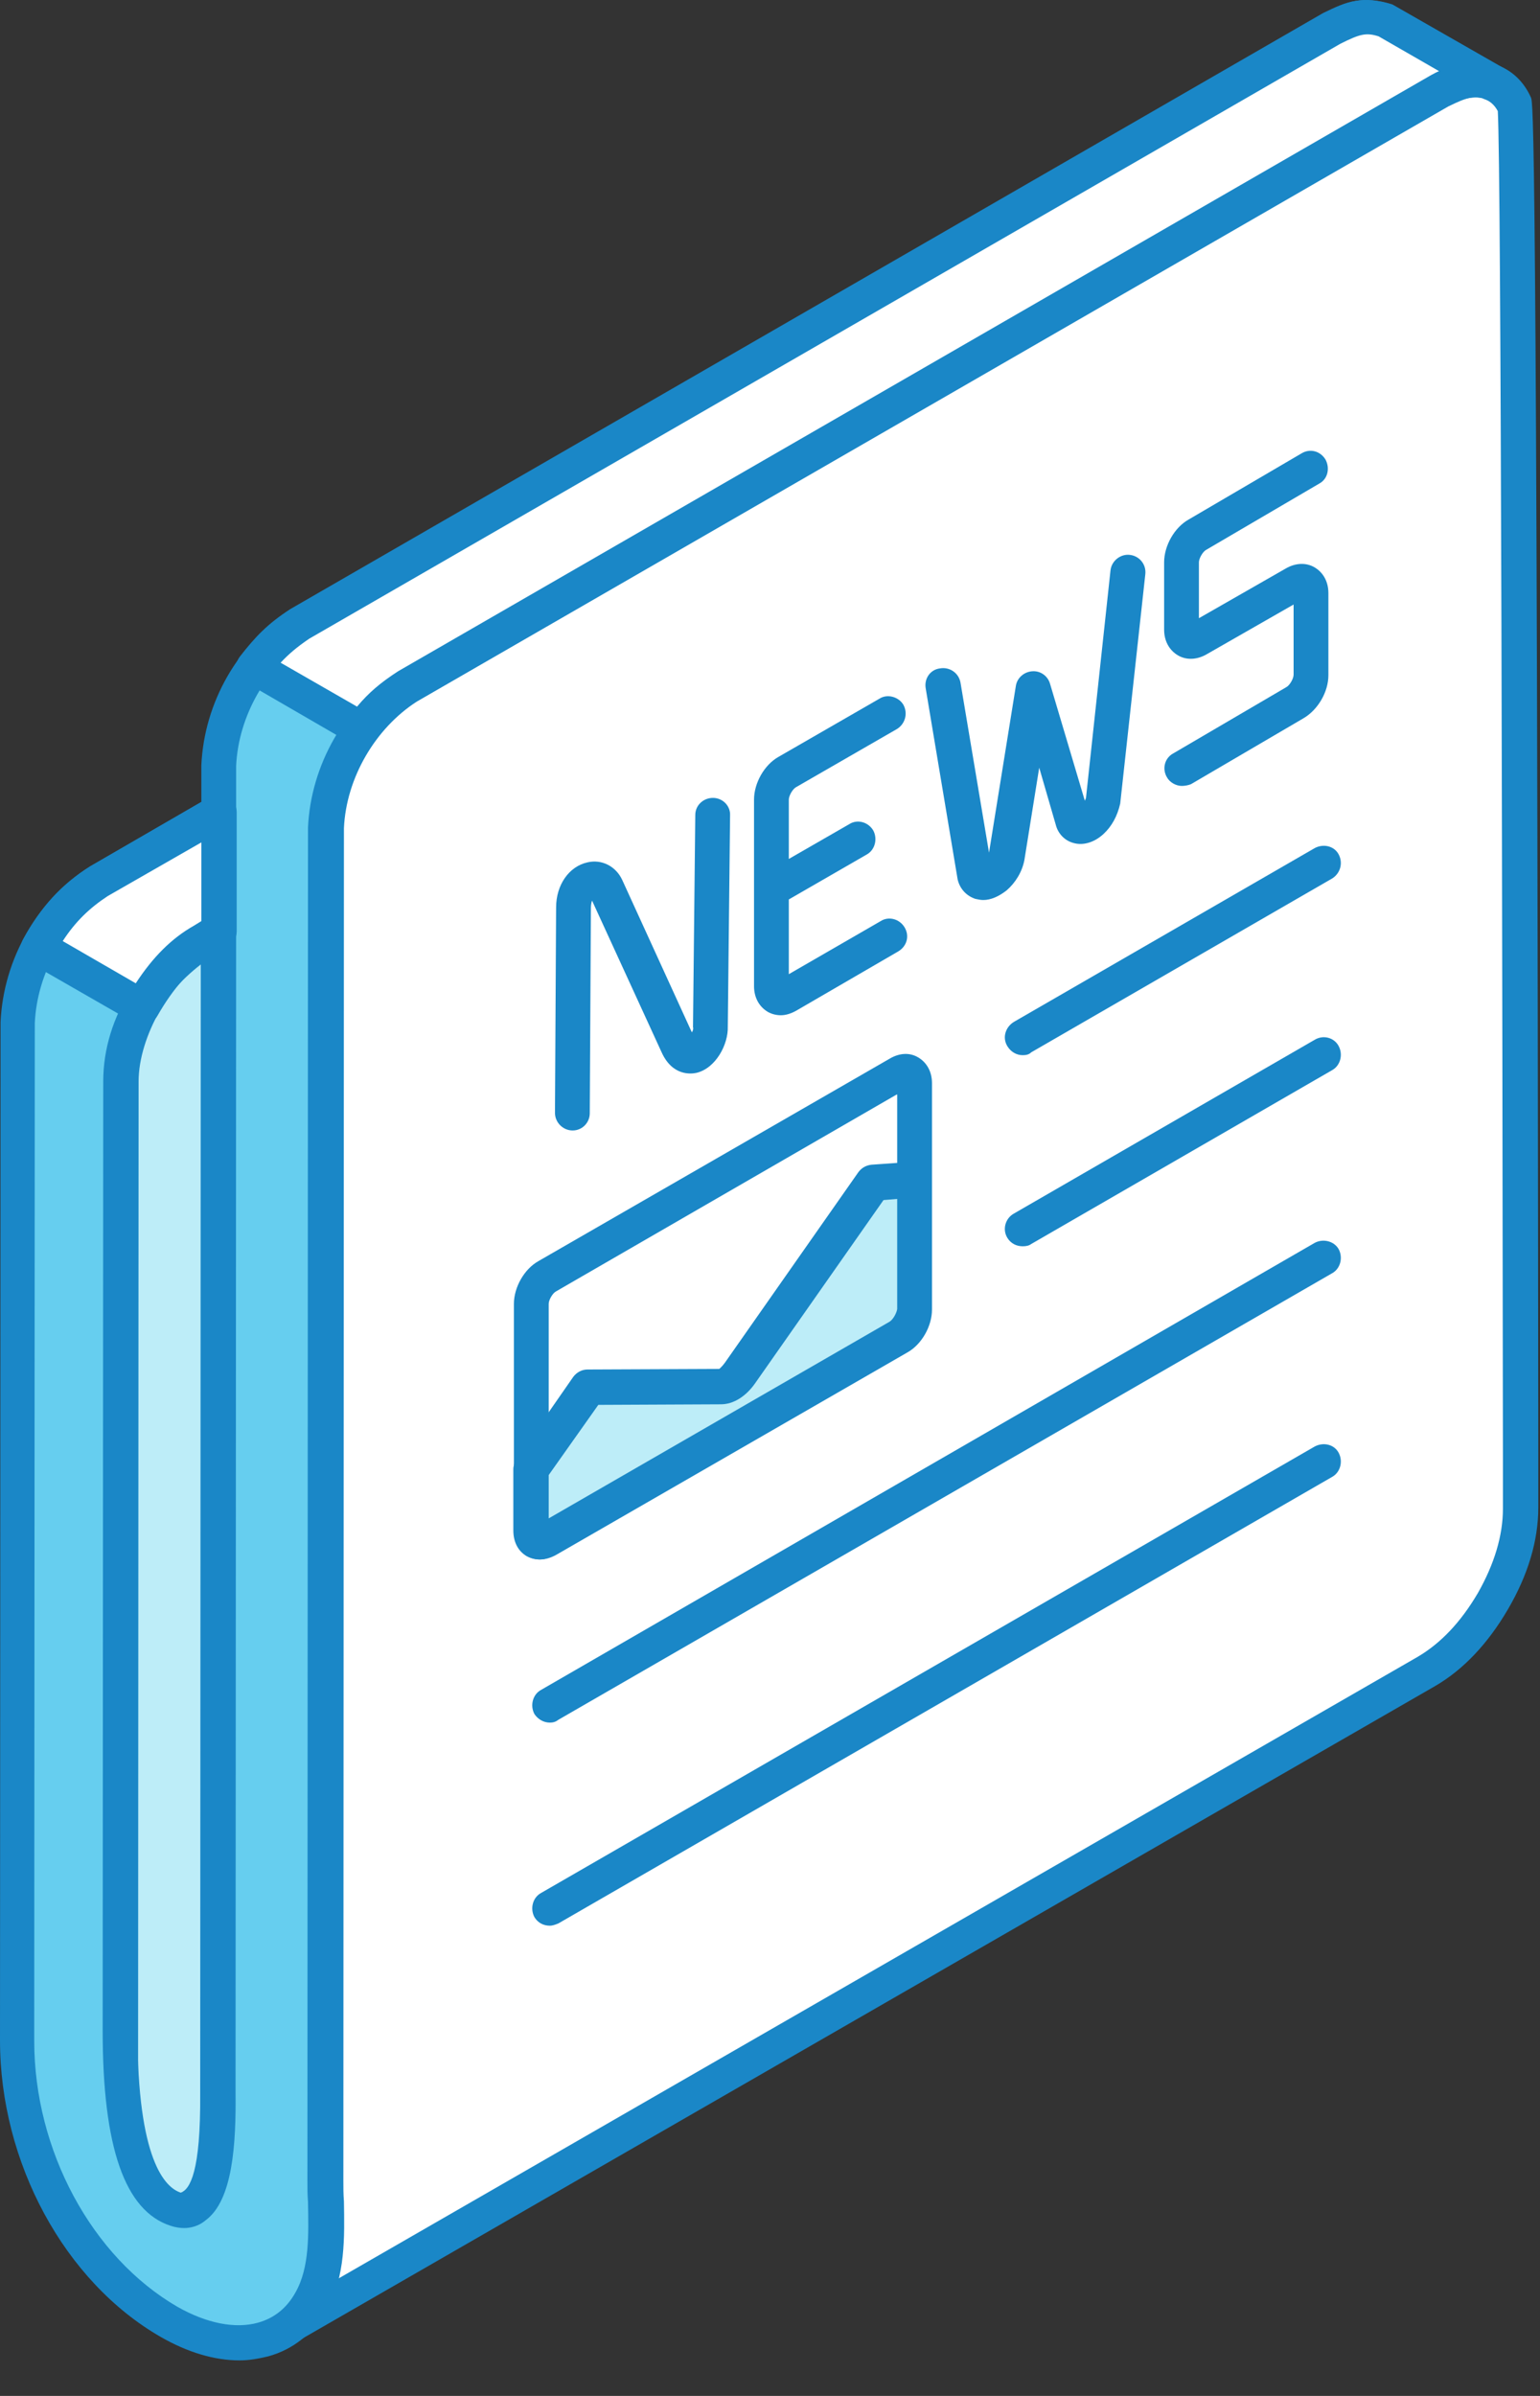 <svg xmlns="http://www.w3.org/2000/svg" xmlns:xlink="http://www.w3.org/1999/xlink" xmlns:serif="http://www.serif.com/" width="100%" height="100%" viewBox="0 0 27 42" xml:space="preserve" style="fill-rule:evenodd;clip-rule:evenodd;stroke-linejoin:round;stroke-miterlimit:2;"><rect x="0" y="0" width="27" height="42" fill="#333333" stroke="none"/>    <g transform="matrix(1,0,0,1,-494.16,-631.203)">        <g>            <path d="M502.67,644.83L497.7,647.7C496.92,648.15 496.27,649.26 496.27,650.17L496.26,669.61C496.26,670.66 497,671.09 497.91,670.56L502.66,667.82L502.66,644.83L502.67,644.83Z" style="fill:rgb(189,237,248);"></path>            <path d="M502.36,645.36L497.86,647.96C497.17,648.36 496.59,649.37 496.59,650.16L496.58,669.6C496.58,669.99 496.7,670.28 496.91,670.4C497.12,670.52 497.43,670.48 497.77,670.28L502.37,667.63L502.37,645.36L502.36,645.36ZM497.18,671.09C496.97,671.09 496.77,671.04 496.6,670.94C496.19,670.7 495.96,670.23 495.96,669.61L495.97,650.17C495.97,649.15 496.67,647.94 497.55,647.43L502.52,644.57C502.62,644.51 502.73,644.51 502.83,644.57C502.92,644.62 502.99,644.72 502.99,644.83L502.99,667.81C502.99,667.92 502.93,668.02 502.83,668.08L498.08,670.82C497.77,671 497.46,671.09 497.18,671.09Z" style="fill:rgb(26,135,199);"></path>            <path d="M520.82,657.65L520.82,656.71C520.82,651.81 520.8,633.22 520.72,633.06C520.5,632.58 519.97,632.47 519.4,632.8L501.31,643.24C500.53,643.69 499.88,644.8 499.88,645.71L499.87,669.74L499.22,672L519.17,660.51C519.63,660.25 520.02,659.83 520.34,659.28C520.66,658.72 520.82,658.17 520.82,657.65Z" style="fill:white;"></path>            <path d="M520.03,632.91C519.89,632.91 519.72,632.96 519.55,633.06L501.46,643.5C500.77,643.9 500.18,644.91 500.18,645.71L500.17,669.74C500.17,669.77 500.17,669.8 500.16,669.83L499.72,671.36L519.01,660.25C519.42,660.01 519.77,659.64 520.07,659.13C520.36,658.62 520.51,658.12 520.51,657.65L520.51,656.71C520.5,648.34 520.48,634.12 520.42,633.15C520.36,633.04 520.28,632.97 520.18,632.94C520.13,632.91 520.09,632.91 520.03,632.91ZM499.22,672.3C499.15,672.3 499.09,672.28 499.03,672.23C498.93,672.15 498.89,672.02 498.92,671.9L499.56,669.68L499.57,645.69C499.57,644.67 500.27,643.46 501.15,642.95L519.25,632.51C519.64,632.29 520.04,632.22 520.37,632.33C520.65,632.42 520.87,632.62 521,632.91C521.04,633 521.11,633.15 521.13,656.69L521.13,657.63C521.13,658.21 520.95,658.81 520.6,659.41C520.25,660.01 519.82,660.47 519.32,660.76L499.37,672.25C499.32,672.29 499.27,672.3 499.22,672.3Z" style="fill:rgb(26,135,199);"></path>            <path d="M497.99,647.53L497.98,667.8C497.98,668.21 498.06,670.19 497.24,669.93C496.31,669.63 496.26,667.65 496.26,666.81L496.27,650.17C496.28,649.01 497.03,648.08 497.99,647.53ZM497.99,645.44L495.89,646.65C495.06,647.18 494.5,648.14 494.46,649.12L494.45,666.97C494.45,668.89 495.42,670.92 497.12,671.9C498.19,672.52 499.16,672.33 499.61,671.54C499.96,670.92 499.86,670.12 499.86,669.43L499.87,645.71C499.91,644.72 500.47,643.77 501.3,643.24L519.39,632.8C519.75,632.62 519.96,632.55 520.35,632.68L518.47,631.59C518.08,631.46 517.86,631.51 517.51,631.71L499.41,642.15C498.58,642.68 498.02,643.64 497.98,644.62L497.98,645.44L497.99,645.44Z" style="fill:rgb(102,206,239);"></path>            <path d="M497.68,648.11C496.97,648.66 496.58,649.39 496.58,650.17L496.57,666.81C496.57,669.06 497.05,669.55 497.33,669.64C497.49,669.58 497.68,669.28 497.67,667.9L497.67,667.8L497.68,648.11ZM497.39,670.26C497.32,670.26 497.24,670.25 497.15,670.22C496.35,669.96 495.96,668.85 495.96,666.8L495.97,650.16C495.97,649.02 496.67,647.93 497.84,647.26C497.93,647.21 498.05,647.21 498.15,647.26C498.25,647.31 498.3,647.42 498.3,647.52L498.29,667.79L498.29,667.88C498.3,668.79 498.24,669.77 497.77,670.12C497.69,670.19 497.56,670.26 497.39,670.26ZM518.11,631.81C518.17,631.81 518.24,631.82 518.32,631.85L519.38,632.46C519.33,632.48 519.29,632.5 519.24,632.53L501.13,642.98C500.21,643.56 499.61,644.61 499.56,645.71L499.55,669.43C499.55,669.55 499.55,669.68 499.56,669.8C499.57,670.37 499.59,670.95 499.34,671.39C499.19,671.66 498.97,671.84 498.68,671.92C498.28,672.03 497.78,671.93 497.27,671.64C495.77,670.77 494.76,668.9 494.76,666.98L494.77,649.14C494.81,648.25 495.3,647.4 496.04,646.92L498.14,645.71C498.24,645.66 498.3,645.55 498.3,645.44L498.3,644.63C498.34,643.75 498.84,642.88 499.57,642.41L517.66,631.97C517.87,631.86 517.99,631.81 518.11,631.81ZM498.36,672.58C497.92,672.58 497.45,672.44 496.98,672.17C495.29,671.2 494.16,669.11 494.16,666.97L494.17,649.12C494.22,648.01 494.82,646.97 495.74,646.39L497.69,645.26L497.69,644.62C497.74,643.51 498.34,642.47 499.26,641.89L517.37,631.44C517.76,631.22 518.06,631.12 518.58,631.29L520.52,632.4C520.66,632.48 520.71,632.65 520.65,632.79C520.59,632.93 520.42,633.01 520.28,632.96C520,632.87 519.9,632.9 519.55,633.07L501.47,643.5C500.74,643.97 500.23,644.84 500.19,645.72L500.18,669.43C500.18,669.55 500.18,669.67 500.19,669.79C500.2,670.41 500.22,671.11 499.89,671.69C499.66,672.1 499.3,672.39 498.86,672.51C498.69,672.55 498.53,672.58 498.36,672.58Z" style="fill:rgb(26,135,199);"></path>            <path d="M503.75,653.57L509.9,650.01C510.05,649.92 510.18,649.99 510.18,650.17L510.18,654.14C510.18,654.32 510.05,654.54 509.9,654.63L503.75,658.18C503.6,658.27 503.47,658.2 503.47,658.02L503.47,654.05C503.47,653.88 503.6,653.66 503.75,653.57Z" style="fill:white;"></path>            <path d="M509.88,650.39L503.91,653.84C503.85,653.87 503.78,653.99 503.78,654.06L503.78,657.82L509.76,654.37C509.82,654.34 509.89,654.22 509.89,654.15L509.89,650.39L509.88,650.39ZM503.63,658.54C503.55,658.54 503.47,658.52 503.41,658.48C503.26,658.39 503.17,658.23 503.17,658.03L503.17,654.06C503.17,653.77 503.35,653.45 503.6,653.31L509.76,649.76C509.93,649.66 510.11,649.65 510.26,649.74C510.41,649.83 510.5,649.99 510.5,650.19L510.5,654.16C510.5,654.45 510.32,654.77 510.07,654.91L503.91,658.46C503.82,658.51 503.72,658.54 503.63,658.54Z" style="fill:rgb(26,135,199);"></path>            <path d="M504.2,651.02C504.03,651.02 503.89,650.88 503.89,650.71L503.91,647.11C503.91,646.71 504.14,646.39 504.46,646.32C504.71,646.26 504.96,646.39 505.07,646.63L506.29,649.3C506.31,649.27 506.32,649.23 506.31,649.21L506.35,645.49C506.35,645.32 506.49,645.19 506.66,645.19C506.83,645.19 506.97,645.33 506.96,645.5L506.92,649.2C506.93,649.51 506.71,649.93 506.37,650.01C506.28,650.03 505.95,650.07 505.76,649.65L504.54,646.99C504.53,647.02 504.52,647.06 504.52,647.12L504.5,650.72C504.5,650.88 504.37,651.02 504.2,651.02Z" style="fill:rgb(26,135,199);"></path>            <path d="M507.85,649C507.77,649 507.69,648.98 507.62,648.94C507.47,648.85 507.38,648.69 507.38,648.49L507.38,645.22C507.38,644.93 507.56,644.61 507.81,644.47L509.58,643.45C509.72,643.36 509.92,643.42 510,643.56C510.08,643.71 510.03,643.89 509.89,643.98L508.12,645C508.06,645.03 507.99,645.15 507.99,645.22L507.99,646.26L509.05,645.65C509.19,645.56 509.38,645.61 509.47,645.76C509.55,645.91 509.5,646.1 509.36,646.18L507.99,646.97L507.99,648.28L509.6,647.35C509.74,647.26 509.93,647.31 510.02,647.46C510.11,647.61 510.06,647.79 509.91,647.88L508.12,648.92C508.03,648.97 507.94,649 507.85,649Z" style="fill:rgb(26,135,199);"></path>            <path d="M511.4,646.98C511.35,646.98 511.31,646.97 511.26,646.96C511.11,646.91 510.99,646.79 510.95,646.62L510.39,643.27C510.36,643.1 510.47,642.94 510.64,642.92C510.81,642.89 510.97,643 511,643.17L511.5,646.15L511.97,643.23C511.99,643.09 512.11,642.98 512.26,642.97C512.4,642.96 512.53,643.05 512.57,643.19L513.18,645.24C513.19,645.22 513.19,645.21 513.2,645.19L513.63,641.2C513.65,641.03 513.81,640.91 513.97,640.93C514.14,640.95 514.26,641.1 514.24,641.27L513.8,645.29C513.75,645.51 513.65,645.69 513.51,645.82C513.35,645.97 513.15,646.03 512.98,645.98C512.83,645.94 512.71,645.82 512.67,645.66L512.38,644.66L512.12,646.28C512.08,646.49 511.96,646.68 511.81,646.81C511.67,646.92 511.53,646.98 511.4,646.98Z" style="fill:rgb(26,135,199);"></path>            <path d="M514.88,644.98C514.78,644.98 514.67,644.92 514.62,644.83C514.53,644.68 514.58,644.49 514.73,644.41L516.71,643.25C516.77,643.22 516.84,643.1 516.84,643.03L516.84,641.8L515.32,642.67C515.15,642.77 514.96,642.78 514.81,642.69C514.66,642.6 514.57,642.44 514.57,642.24L514.57,641.06C514.57,640.77 514.75,640.45 515,640.31L516.98,639.15C517.13,639.06 517.31,639.11 517.4,639.26C517.48,639.41 517.44,639.6 517.29,639.68L515.31,640.84C515.25,640.87 515.18,640.99 515.18,641.06L515.18,642.04L516.7,641.17C516.87,641.07 517.06,641.06 517.21,641.15C517.36,641.24 517.45,641.4 517.45,641.6L517.45,643.04C517.45,643.33 517.27,643.64 517.02,643.79L515.04,644.95C514.99,644.97 514.93,644.98 514.88,644.98Z" style="fill:rgb(26,135,199);"></path>            <path d="M510.19,651.9L510.19,654.17C510.19,654.35 510.07,654.56 509.92,654.64L509.91,654.65L503.76,658.2L503.75,658.21C503.6,658.29 503.48,658.22 503.48,658.04L503.48,656.97L504.48,655.53L506.79,655.52C506.91,655.52 507.04,655.42 507.14,655.28L509.48,651.94L510.19,651.9Z" style="fill:rgb(189,237,248);"></path>            <path d="M503.78,657.06L503.78,657.82L509.76,654.37C509.82,654.33 509.88,654.22 509.89,654.15L509.89,652.22L509.65,652.24L507.4,655.45C507.24,655.68 507.02,655.82 506.8,655.82L504.65,655.83L503.78,657.06ZM503.62,658.54C503.54,658.54 503.46,658.52 503.39,658.48C503.24,658.39 503.16,658.23 503.16,658.03L503.16,656.96C503.16,656.9 503.18,656.84 503.21,656.78L504.21,655.34C504.27,655.26 504.36,655.21 504.46,655.21L506.77,655.2C506.77,655.2 506.82,655.16 506.87,655.09L509.21,651.75C509.27,651.67 509.35,651.63 509.44,651.62L510.16,651.57C510.24,651.56 510.33,651.59 510.39,651.65C510.45,651.71 510.49,651.79 510.49,651.88L510.49,654.14C510.48,654.44 510.31,654.74 510.07,654.89L503.9,658.45C503.81,658.51 503.71,658.54 503.62,658.54Z" style="fill:rgb(26,135,199);"></path>            <path d="M500.5,643.99L500.51,643.97C500.76,643.65 500.96,643.45 501.31,643.23L519.4,632.79C519.76,632.61 519.97,632.54 520.36,632.67L518.48,631.58C518.09,631.45 517.89,631.53 517.52,631.7L499.42,642.14C499.07,642.36 498.88,642.55 498.62,642.88L498.61,642.9L500.5,643.99Z" style="fill:white;"></path>            <path d="M499.08,642.82L500.42,643.59C500.62,643.35 500.83,643.17 501.14,642.97L519.25,632.52C519.29,632.5 519.34,632.47 519.39,632.45L518.33,631.84C518.11,631.77 518,631.8 517.66,631.97L499.58,642.4C499.36,642.55 499.22,642.67 499.08,642.82ZM500.48,644.29C500.43,644.29 500.38,644.28 500.34,644.25L498.46,643.16C498.38,643.12 498.33,643.04 498.31,642.96C498.29,642.88 498.31,642.79 498.36,642.72C498.64,642.36 498.85,642.14 499.25,641.88L517.36,631.43C517.77,631.23 518.06,631.12 518.57,631.28L520.51,632.39C520.65,632.47 520.7,632.64 520.64,632.78C520.57,632.92 520.41,633 520.26,632.95C519.98,632.86 519.88,632.89 519.53,633.06L501.45,643.49C501.13,643.69 500.97,643.86 500.74,644.15C500.68,644.24 500.58,644.29 500.48,644.29Z" style="fill:rgb(26,135,199);"></path>            <path d="M497.99,645.44L495.89,646.65C495.41,646.95 495.1,647.31 494.83,647.81L496.64,648.85C496.9,648.39 497.24,647.96 497.7,647.69L497.99,647.52L497.99,645.44Z" style="fill:white;"></path>            <path d="M495.26,647.7L496.54,648.44C496.84,647.98 497.17,647.65 497.56,647.43L497.69,647.35L497.69,645.97L496.05,646.91C495.73,647.12 495.48,647.36 495.26,647.7ZM496.64,649.16C496.59,649.16 496.54,649.15 496.49,649.12L494.68,648.08C494.54,648 494.48,647.81 494.57,647.66C494.88,647.1 495.23,646.71 495.74,646.39L497.85,645.17C497.94,645.11 498.06,645.11 498.16,645.17C498.25,645.22 498.31,645.33 498.31,645.44L498.31,647.53C498.31,647.64 498.25,647.74 498.16,647.8L497.87,647.97C497.51,648.17 497.2,648.52 496.92,649.01C496.88,649.08 496.81,649.13 496.73,649.16L496.64,649.16Z" style="fill:rgb(26,135,199);"></path>            <path d="M512.09,649.7C511.98,649.7 511.88,649.64 511.82,649.54C511.73,649.39 511.79,649.21 511.93,649.12L517.21,646.07C517.36,645.99 517.55,646.03 517.63,646.18C517.71,646.33 517.66,646.51 517.52,646.6L512.24,649.65C512.2,649.69 512.15,649.7 512.09,649.7Z" style="fill:rgb(26,135,199);"></path>            <path d="M512.09,653.05C511.98,653.05 511.88,653 511.82,652.9C511.73,652.75 511.79,652.56 511.93,652.48L517.21,649.43C517.36,649.34 517.55,649.39 517.63,649.54C517.71,649.69 517.66,649.88 517.52,649.96L512.24,653.01C512.2,653.04 512.15,653.05 512.09,653.05Z" style="fill:rgb(26,135,199);"></path>            <path d="M503.8,661.4C503.69,661.4 503.59,661.34 503.53,661.25C503.45,661.1 503.5,660.91 503.64,660.83L517.21,652.99C517.36,652.91 517.55,652.96 517.63,653.1C517.71,653.25 517.66,653.44 517.52,653.52L503.95,661.35C503.9,661.39 503.85,661.4 503.8,661.4Z" style="fill:rgb(26,135,199);"></path>            <path d="M503.8,664.96C503.69,664.96 503.59,664.91 503.53,664.81C503.45,664.66 503.5,664.47 503.64,664.39L517.21,656.56C517.36,656.48 517.55,656.52 517.63,656.67C517.71,656.82 517.66,657.01 517.52,657.09L503.95,664.92C503.9,664.94 503.85,664.96 503.8,664.96Z" style="fill:rgb(26,135,199);"></path>        </g>    </g></svg>